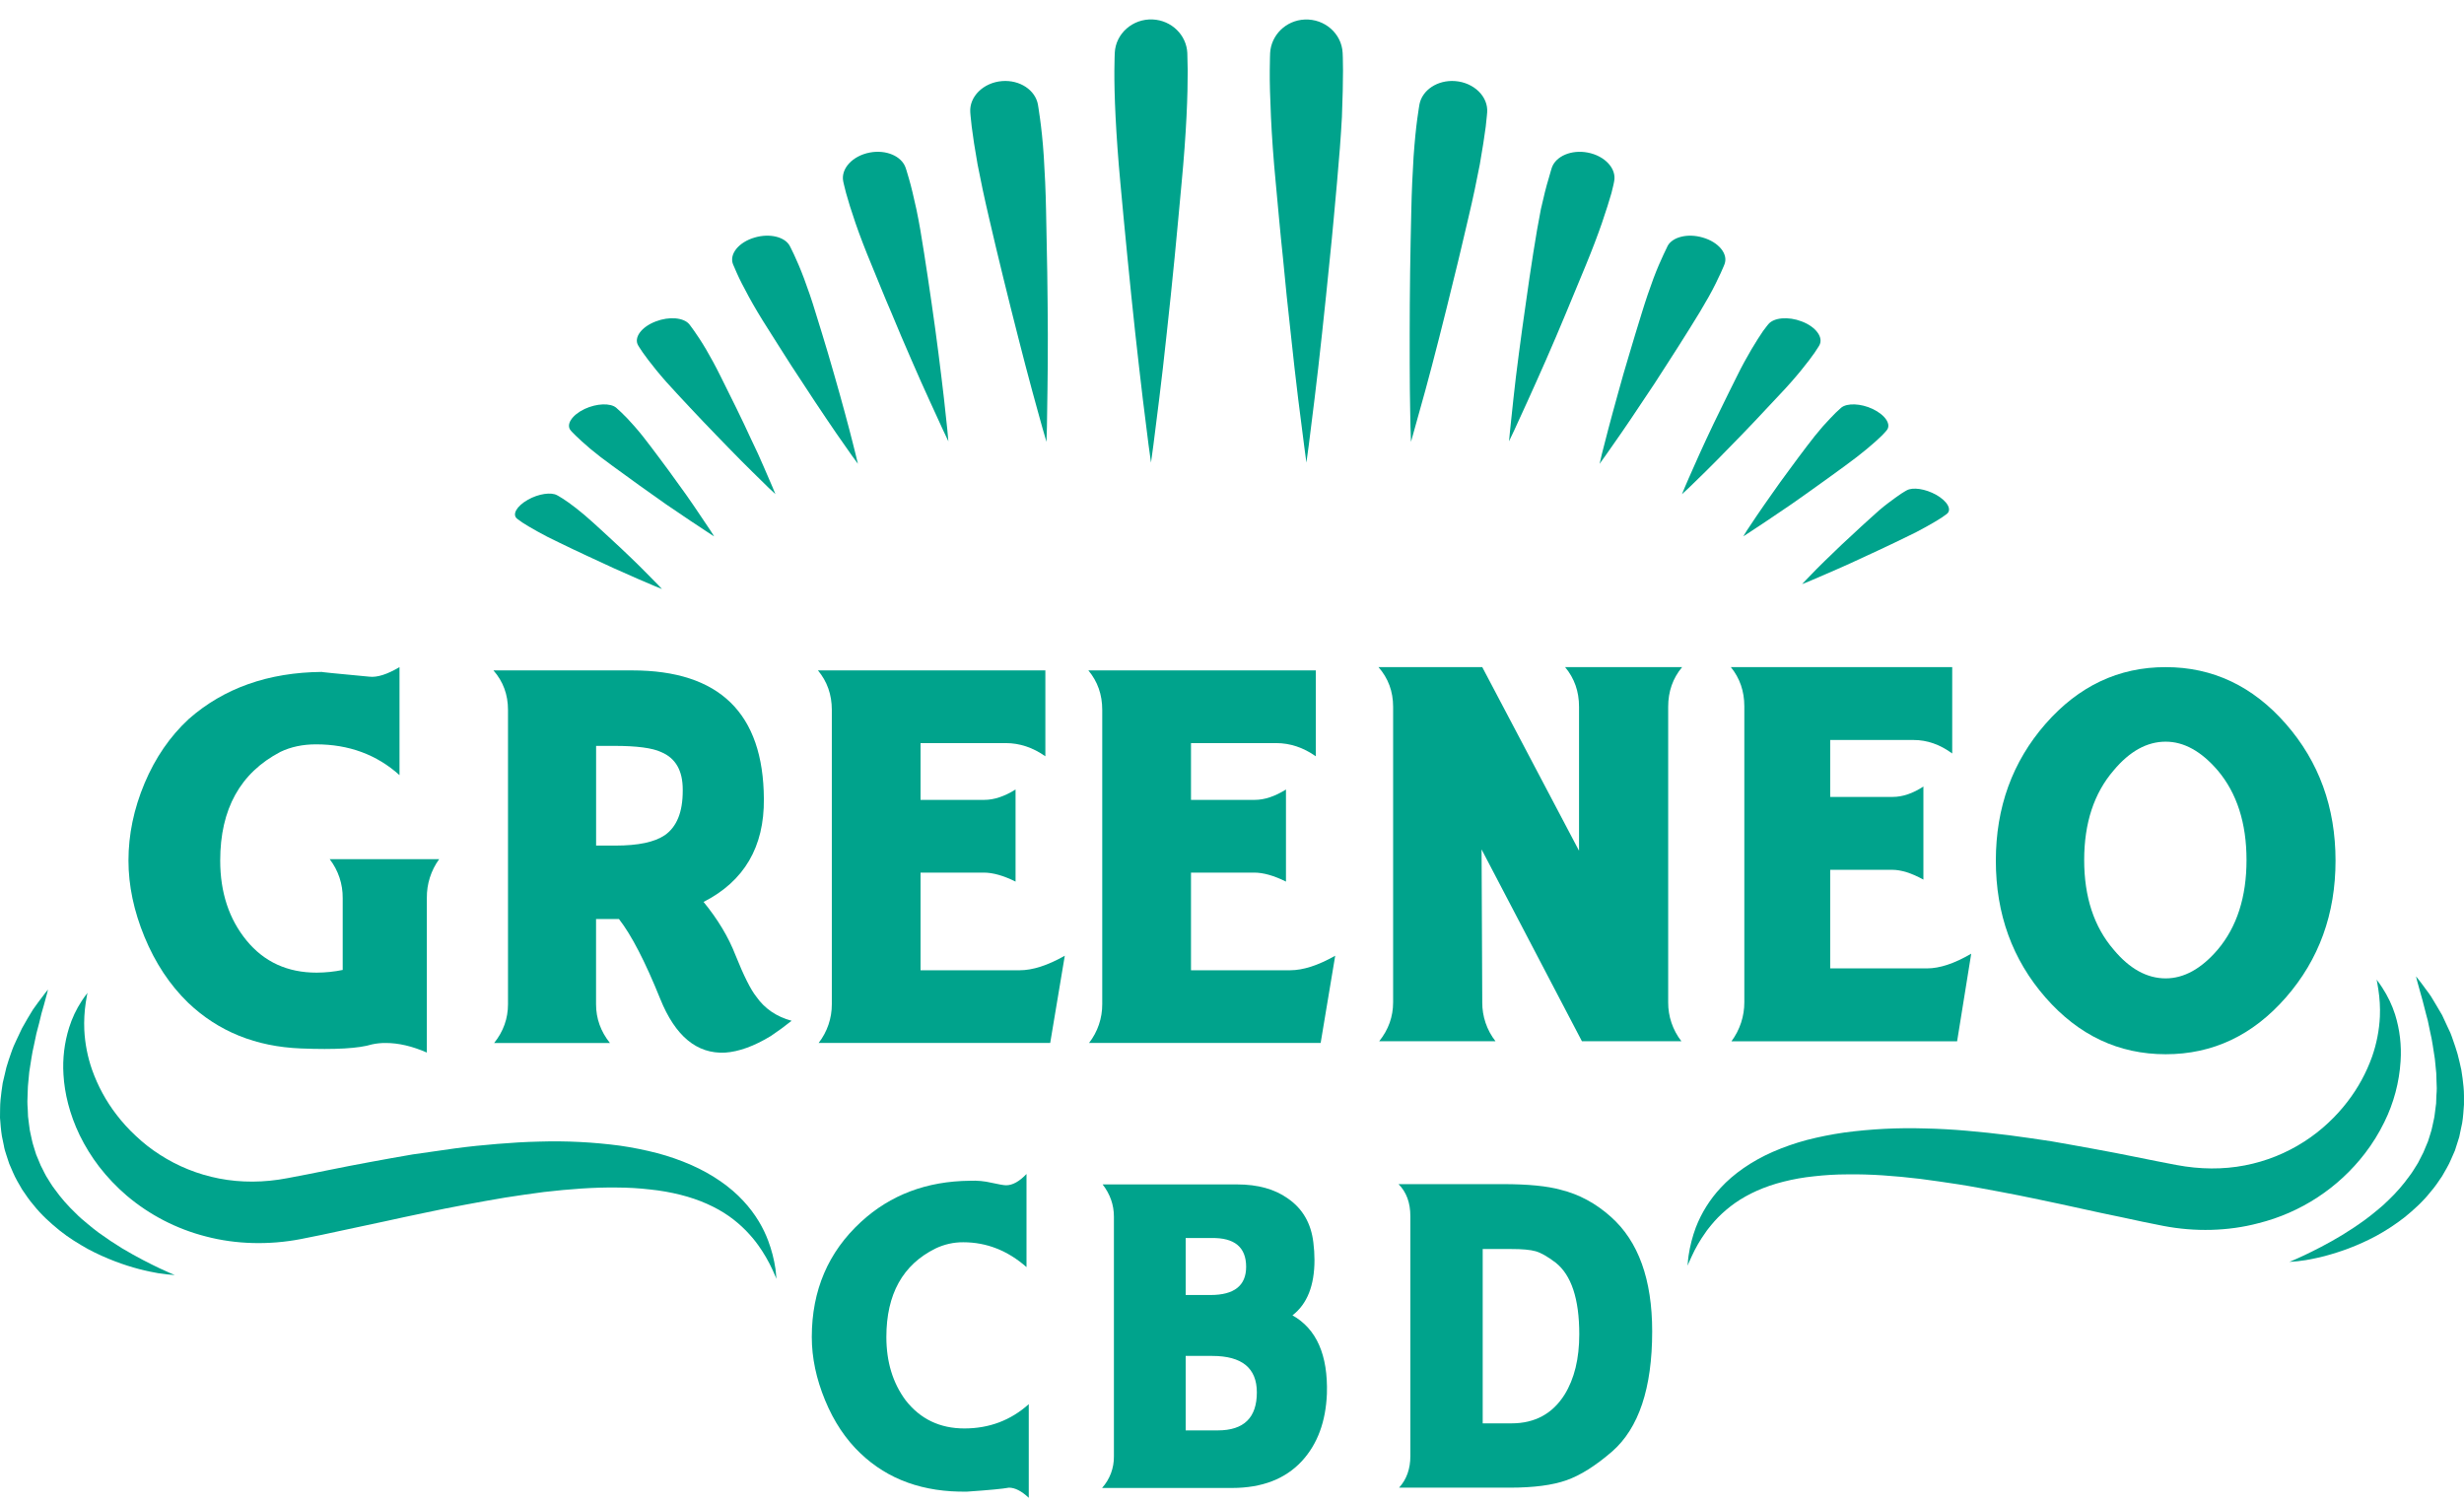 <svg width="95" height="58" viewBox="0 0 95 58" fill="none" xmlns="http://www.w3.org/2000/svg">
<g clip-path="url(#clip0_597_5639)">
<path d="M21.695 19.223C21.562 19.137 21.478 19.094 21.478 19.094C21.25 18.966 20.765 19.036 20.354 19.267C19.92 19.513 19.731 19.84 19.941 20.003C19.941 20.003 20.008 20.053 20.137 20.145C20.271 20.229 20.462 20.35 20.709 20.484C20.954 20.623 21.25 20.775 21.584 20.932C21.917 21.089 22.26 21.263 22.617 21.423C22.97 21.589 23.328 21.755 23.665 21.908C24.003 22.061 24.32 22.199 24.593 22.319C24.867 22.439 25.102 22.539 25.262 22.605C25.422 22.67 25.522 22.711 25.522 22.711C25.522 22.711 25.466 22.65 25.368 22.546C25.269 22.441 25.12 22.294 24.944 22.115C24.767 21.936 24.562 21.729 24.334 21.512C24.106 21.296 23.865 21.062 23.617 20.837C23.369 20.603 23.117 20.379 22.883 20.163C22.648 19.947 22.418 19.755 22.214 19.595C22.01 19.434 21.828 19.309 21.695 19.223Z" fill="#00A38C"/>
<path d="M24.463 16.437C24.269 16.214 24.094 16.032 23.963 15.909C23.832 15.786 23.755 15.718 23.755 15.718C23.531 15.535 23.011 15.55 22.541 15.768C22.048 16.002 21.809 16.374 22.006 16.599C22.006 16.599 22.071 16.677 22.198 16.798C22.325 16.92 22.513 17.096 22.753 17.298C22.994 17.5 23.285 17.726 23.614 17.962C23.942 18.199 24.287 18.454 24.639 18.706C24.99 18.959 25.346 19.208 25.68 19.444C26.016 19.672 26.332 19.889 26.609 20.073C26.886 20.257 27.117 20.408 27.277 20.515C27.436 20.623 27.534 20.68 27.534 20.68C27.534 20.68 27.482 20.602 27.392 20.456C27.298 20.316 27.164 20.117 27.003 19.877C26.843 19.637 26.651 19.354 26.442 19.058C26.233 18.762 26.003 18.447 25.775 18.134C25.546 17.821 25.309 17.51 25.09 17.217C24.871 16.924 24.659 16.658 24.463 16.437Z" fill="#00A38C"/>
<path d="M27.784 14.512C27.592 14.124 27.399 13.771 27.224 13.472C27.049 13.174 26.884 12.929 26.766 12.761C26.648 12.593 26.573 12.499 26.573 12.499C26.358 12.244 25.804 12.193 25.286 12.392C24.731 12.6 24.425 13.019 24.605 13.318C24.605 13.318 24.663 13.419 24.78 13.588C24.898 13.756 25.074 13.991 25.301 14.269C25.528 14.548 25.808 14.865 26.122 15.199C26.436 15.533 26.763 15.892 27.104 16.245C27.446 16.598 27.784 16.958 28.107 17.284C28.431 17.617 28.736 17.926 29.001 18.185C29.267 18.445 29.492 18.664 29.645 18.817L29.896 19.051C29.896 19.051 29.855 18.947 29.776 18.761C29.696 18.576 29.581 18.316 29.447 17.999C29.313 17.681 29.145 17.319 28.958 16.932C28.78 16.543 28.584 16.129 28.382 15.719C28.18 15.308 27.97 14.895 27.784 14.512Z" fill="#00A38C"/>
<path d="M32.372 15.183C32.233 14.683 32.079 14.155 31.924 13.623C31.768 13.091 31.604 12.571 31.453 12.081C31.305 11.583 31.146 11.13 31.002 10.744C30.858 10.357 30.718 10.039 30.615 9.818C30.512 9.597 30.444 9.471 30.444 9.471C30.254 9.133 29.677 8.989 29.1 9.157C28.486 9.333 28.112 9.792 28.259 10.183C28.259 10.183 28.311 10.309 28.41 10.531C28.508 10.754 28.664 11.061 28.866 11.432C29.069 11.804 29.319 12.227 29.607 12.675C29.895 13.123 30.192 13.609 30.503 14.087C30.815 14.565 31.128 15.044 31.423 15.489C31.718 15.934 32 16.349 32.243 16.705C32.492 17.058 32.698 17.354 32.841 17.56C32.993 17.767 33.077 17.883 33.077 17.883C33.077 17.883 33.042 17.75 32.988 17.513C32.934 17.276 32.841 16.943 32.741 16.543C32.636 16.145 32.511 15.679 32.372 15.183Z" fill="#00A38C"/>
<path d="M36.393 15.349C36.337 14.845 36.262 14.265 36.185 13.643C36.107 13.021 36.015 12.357 35.919 11.694C35.828 11.036 35.722 10.374 35.628 9.754C35.534 9.133 35.435 8.563 35.332 8.069C35.226 7.587 35.13 7.179 35.048 6.902C34.97 6.619 34.914 6.461 34.914 6.461C34.759 6.021 34.166 5.762 33.537 5.881C32.868 6.007 32.407 6.507 32.512 7C32.512 7 32.547 7.167 32.621 7.447C32.696 7.727 32.821 8.127 32.984 8.602C33.148 9.077 33.359 9.628 33.602 10.211C33.845 10.795 34.093 11.425 34.363 12.047C34.618 12.671 34.889 13.297 35.142 13.879C35.395 14.461 35.636 15.007 35.849 15.467C36.063 15.928 36.239 16.322 36.364 16.591C36.489 16.86 36.565 17.015 36.565 17.015L36.523 16.555C36.492 16.261 36.444 15.847 36.393 15.349Z" fill="#00A38C"/>
<path d="M37.691 6.341C37.806 6.94 37.953 7.636 38.127 8.379C38.301 9.121 38.485 9.917 38.682 10.709C38.879 11.501 39.072 12.295 39.265 13.038C39.452 13.779 39.636 14.471 39.795 15.063C39.954 15.654 40.096 16.149 40.189 16.492C40.289 16.842 40.347 17.036 40.347 17.036C40.347 17.036 40.353 16.833 40.364 16.474C40.369 16.118 40.377 15.608 40.386 14.994C40.395 14.38 40.401 13.665 40.399 12.902C40.396 12.14 40.389 11.322 40.377 10.508C40.365 9.694 40.347 8.88 40.331 8.118C40.316 7.355 40.283 6.648 40.244 6.041C40.205 5.434 40.147 4.93 40.099 4.578C40.051 4.226 40.017 4.027 40.017 4.027C39.913 3.473 39.323 3.074 38.638 3.126C37.917 3.182 37.364 3.724 37.409 4.334C37.409 4.334 37.423 4.54 37.465 4.889C37.507 5.237 37.585 5.745 37.691 6.341Z" fill="#00A38C"/>
<path d="M43.195 7.04C43.283 7.963 43.369 8.952 43.47 9.935C43.565 10.924 43.671 11.91 43.769 12.835C43.873 13.761 43.969 14.625 44.059 15.368C44.149 16.11 44.232 16.725 44.283 17.156L44.377 17.835C44.377 17.835 44.414 17.587 44.47 17.156C44.526 16.725 44.603 16.109 44.695 15.368C44.787 14.627 44.887 13.761 44.985 12.835C45.089 11.909 45.189 10.924 45.287 9.935C45.385 8.947 45.471 7.963 45.558 7.04C45.646 6.117 45.708 5.25 45.745 4.511C45.783 3.771 45.792 3.15 45.792 2.722C45.786 2.289 45.777 2.042 45.777 2.042C45.744 1.352 45.172 0.785 44.442 0.75C43.674 0.715 43.014 1.292 42.98 2.039C42.98 2.039 42.968 2.286 42.965 2.719C42.962 3.152 42.974 3.765 43.011 4.508C43.049 5.25 43.108 6.112 43.195 7.04Z" fill="#00A38C"/>
<path d="M74.648 19.077C74.233 18.845 73.75 18.775 73.516 18.904C73.516 18.904 73.435 18.947 73.301 19.033C73.173 19.119 72.996 19.248 72.787 19.405C72.578 19.562 72.35 19.758 72.12 19.973C71.883 20.189 71.63 20.414 71.387 20.647C71.138 20.871 70.894 21.105 70.67 21.323C70.439 21.539 70.234 21.749 70.053 21.925C69.884 22.104 69.738 22.254 69.636 22.356C69.539 22.46 69.48 22.521 69.48 22.521C69.48 22.521 69.571 22.481 69.742 22.417C69.901 22.352 70.132 22.25 70.406 22.131C70.681 22.011 70.998 21.875 71.338 21.72C71.678 21.564 72.032 21.402 72.386 21.235C72.741 21.074 73.087 20.9 73.418 20.744C73.748 20.589 74.044 20.436 74.29 20.296C74.533 20.162 74.73 20.041 74.861 19.957C74.995 19.865 75.06 19.815 75.06 19.815C75.268 19.65 75.081 19.322 74.648 19.077Z" fill="#00A38C"/>
<path d="M72.201 15.768C71.74 15.55 71.213 15.535 70.989 15.718C70.989 15.718 70.911 15.787 70.781 15.909C70.659 16.032 70.481 16.214 70.282 16.437C70.089 16.658 69.874 16.924 69.655 17.216C69.437 17.509 69.197 17.819 68.972 18.133C68.739 18.445 68.511 18.762 68.306 19.058C68.1 19.353 67.899 19.634 67.737 19.877C67.581 20.116 67.447 20.316 67.35 20.456C67.26 20.602 67.212 20.68 67.212 20.68C67.212 20.68 67.308 20.622 67.467 20.515C67.627 20.407 67.857 20.258 68.134 20.073C68.411 19.887 68.727 19.671 69.063 19.444C69.4 19.207 69.755 18.959 70.104 18.706C70.463 18.454 70.805 18.199 71.133 17.962C71.461 17.726 71.75 17.498 71.993 17.297C72.237 17.096 72.423 16.921 72.552 16.798C72.673 16.676 72.735 16.599 72.735 16.599C72.937 16.374 72.694 16.002 72.201 15.768Z" fill="#00A38C"/>
<path d="M69.463 12.392C68.945 12.193 68.388 12.245 68.179 12.5C68.179 12.5 68.098 12.596 67.977 12.761C67.861 12.929 67.705 13.172 67.526 13.473C67.352 13.77 67.155 14.123 66.965 14.512C66.774 14.901 66.566 15.306 66.369 15.719C66.166 16.13 65.967 16.544 65.786 16.934C65.606 17.325 65.439 17.688 65.303 18.001C65.167 18.314 65.044 18.578 64.969 18.763C64.894 18.948 64.848 19.053 64.848 19.053C64.848 19.053 64.941 18.968 65.103 18.819C65.256 18.667 65.478 18.45 65.749 18.19C66.013 17.929 66.319 17.621 66.64 17.289C66.965 16.962 67.307 16.604 67.644 16.25C67.981 15.895 68.314 15.54 68.626 15.204C68.944 14.869 69.222 14.55 69.446 14.274C69.67 13.999 69.851 13.762 69.966 13.593C70.081 13.423 70.14 13.323 70.14 13.323C70.32 13.021 70.018 12.6 69.463 12.392Z" fill="#00A38C"/>
<path d="M62.502 16.705C62.745 16.349 63.029 15.936 63.322 15.489C63.625 15.044 63.939 14.566 64.242 14.087C64.557 13.609 64.853 13.127 65.14 12.675C65.427 12.223 65.679 11.8 65.885 11.433C66.091 11.066 66.237 10.753 66.34 10.532C66.443 10.311 66.49 10.183 66.49 10.183C66.639 9.793 66.262 9.333 65.648 9.158C65.074 8.989 64.495 9.134 64.301 9.472C64.301 9.472 64.239 9.598 64.136 9.818C64.033 10.039 63.89 10.358 63.746 10.744C63.602 11.13 63.447 11.584 63.295 12.082C63.148 12.572 62.977 13.098 62.827 13.624C62.665 14.155 62.515 14.683 62.378 15.183C62.242 15.684 62.11 16.145 62.008 16.544C61.905 16.942 61.82 17.28 61.758 17.514C61.708 17.75 61.671 17.884 61.671 17.884C61.671 17.884 61.758 17.767 61.904 17.561C62.051 17.354 62.253 17.058 62.502 16.705Z" fill="#00A38C"/>
<path d="M62.232 7.001C62.341 6.508 61.879 6.008 61.213 5.882C60.583 5.763 59.987 6.021 59.832 6.462C59.832 6.462 59.781 6.62 59.703 6.903C59.617 7.18 59.516 7.588 59.408 8.07C59.313 8.564 59.21 9.137 59.115 9.755C59.021 10.373 58.916 11.037 58.828 11.695C58.732 12.358 58.64 13.021 58.559 13.644C58.477 14.267 58.406 14.846 58.353 15.35C58.3 15.848 58.253 16.262 58.225 16.556C58.194 16.844 58.18 17.015 58.18 17.015L58.381 16.592C58.506 16.323 58.684 15.934 58.895 15.468C59.108 15.002 59.347 14.463 59.605 13.88C59.863 13.298 60.125 12.671 60.386 12.049C60.648 11.426 60.901 10.798 61.147 10.212C61.387 9.629 61.596 9.079 61.761 8.603C61.926 8.127 62.048 7.725 62.129 7.448C62.204 7.168 62.232 7.001 62.232 7.001Z" fill="#00A38C"/>
<path d="M54.727 4.027C54.727 4.027 54.692 4.227 54.644 4.578C54.596 4.928 54.544 5.432 54.501 6.041C54.463 6.648 54.429 7.357 54.413 8.117C54.398 8.877 54.376 9.694 54.367 10.508C54.357 11.322 54.351 12.136 54.351 12.902C54.351 13.667 54.351 14.384 54.357 14.994C54.363 15.604 54.376 16.118 54.382 16.474C54.395 16.832 54.401 17.036 54.401 17.036C54.401 17.036 54.454 16.842 54.553 16.491C54.65 16.149 54.787 15.657 54.951 15.062C55.115 14.468 55.293 13.778 55.483 13.037C55.673 12.297 55.869 11.501 56.062 10.709C56.262 9.916 56.44 9.125 56.618 8.378C56.796 7.631 56.939 6.94 57.054 6.341C57.16 5.745 57.235 5.241 57.282 4.889C57.322 4.54 57.338 4.334 57.338 4.334C57.384 3.724 56.827 3.182 56.105 3.126C55.425 3.074 54.831 3.472 54.727 4.027Z" fill="#00A38C"/>
<path d="M49.186 7.04C49.273 7.963 49.358 8.952 49.464 9.935C49.554 10.924 49.66 11.91 49.763 12.835C49.86 13.761 49.959 14.625 50.05 15.368C50.146 16.109 50.223 16.725 50.278 17.156C50.332 17.588 50.371 17.835 50.371 17.835C50.371 17.835 50.399 17.587 50.461 17.156C50.514 16.725 50.592 16.109 50.684 15.368C50.776 14.627 50.874 13.761 50.974 12.835C51.074 11.909 51.178 10.924 51.275 9.935C51.379 8.952 51.463 7.963 51.548 7.04C51.632 6.117 51.699 5.25 51.738 4.511C51.767 3.768 51.78 3.15 51.78 2.722C51.78 2.294 51.766 2.042 51.766 2.042C51.731 1.295 51.072 0.718 50.302 0.753C49.577 0.785 49.009 1.354 48.97 2.042C48.97 2.042 48.959 2.289 48.956 2.722C48.952 3.155 48.968 3.768 49.002 4.511C49.037 5.253 49.096 6.112 49.186 7.04Z" fill="#00A38C"/>
<path d="M16.457 34.622V40.582C15.894 40.336 15.366 40.213 14.874 40.213C14.697 40.211 14.52 40.229 14.346 40.266C13.836 40.424 12.921 40.477 11.602 40.424C9.861 40.355 8.41 39.766 7.249 38.657C6.545 37.972 5.987 37.129 5.573 36.127C5.16 35.126 4.953 34.143 4.953 33.179C4.953 32.178 5.16 31.185 5.573 30.201C5.987 29.217 6.554 28.392 7.275 27.724C8.63 26.53 10.345 25.924 12.421 25.906C12.316 25.906 12.923 25.967 14.242 26.09C14.541 26.125 14.928 26.003 15.403 25.721V29.885C14.524 29.095 13.451 28.699 12.184 28.699C11.673 28.699 11.216 28.796 10.812 28.989C9.264 29.798 8.49 31.194 8.49 33.179C8.49 34.408 8.829 35.436 9.506 36.262C10.183 37.088 11.085 37.501 12.21 37.501C12.547 37.499 12.883 37.465 13.213 37.397V34.628C13.219 34.085 13.043 33.556 12.711 33.126H16.932C16.616 33.561 16.45 34.086 16.457 34.622Z" fill="#00A38C"/>
<path d="M27.954 40.585C26.867 40.638 26.034 39.948 25.456 38.514C24.877 37.079 24.347 36.053 23.864 35.434H22.981V38.718C22.981 39.27 23.16 39.768 23.516 40.213H19.052C19.408 39.768 19.586 39.27 19.586 38.718V27.37C19.586 26.782 19.399 26.275 19.025 25.848H24.372C27.74 25.848 29.433 27.5 29.451 30.803C29.469 32.651 28.694 33.975 27.126 34.774C27.678 35.449 28.088 36.133 28.356 36.825C28.677 37.625 28.944 38.158 29.158 38.425C29.479 38.886 29.933 39.197 30.521 39.357C30.254 39.571 29.987 39.766 29.72 39.944C29.077 40.335 28.488 40.549 27.954 40.585ZM23.677 28.758H22.983V32.602H23.732C24.605 32.602 25.237 32.469 25.63 32.202C26.092 31.882 26.323 31.312 26.323 30.494V30.44C26.323 29.71 26.047 29.23 25.494 28.998C25.156 28.838 24.55 28.758 23.677 28.758Z" fill="#00A38C"/>
<path d="M40.491 40.211H31.563C31.895 39.784 32.074 39.257 32.071 38.716V27.37C32.071 26.782 31.892 26.275 31.536 25.848H40.304V29.159C39.823 28.821 39.315 28.652 38.781 28.651H35.492V30.84H37.952C38.326 30.84 38.727 30.707 39.155 30.44V33.991C38.692 33.76 38.282 33.644 37.925 33.644H35.492V37.409H39.315C39.814 37.409 40.394 37.222 41.053 36.849L40.491 40.211Z" fill="#00A38C"/>
<path d="M50.918 40.211H41.989C42.321 39.784 42.5 39.257 42.497 38.716V27.37C42.497 26.782 42.319 26.275 41.962 25.848H50.731V29.159C50.249 28.821 49.742 28.652 49.207 28.651H45.919V30.84H48.378C48.752 30.84 49.153 30.707 49.581 30.44V33.991C49.118 33.76 48.709 33.644 48.352 33.644H45.919V37.409H49.741C50.24 37.409 50.82 37.222 51.479 36.849L50.918 40.211Z" fill="#00A38C"/>
<path d="M60.992 40.147L57.122 32.749L57.149 38.646C57.145 39.189 57.325 39.718 57.659 40.146H53.175C53.533 39.7 53.712 39.2 53.712 38.645V27.25C53.712 26.66 53.524 26.151 53.148 25.722H57.149L60.88 32.801V27.25C60.88 26.66 60.702 26.151 60.343 25.722H64.854C64.496 26.151 64.317 26.66 64.317 27.25V38.645C64.313 39.188 64.493 39.717 64.827 40.146L60.992 40.147Z" fill="#00A38C"/>
<path d="M83.498 40.647C81.685 40.647 80.14 39.917 78.864 38.459C77.588 36.999 76.95 35.242 76.95 33.184C76.95 31.129 77.588 29.371 78.864 27.911C80.14 26.451 81.685 25.721 83.498 25.722C85.311 25.722 86.856 26.452 88.132 27.911C89.409 29.37 90.047 31.128 90.047 33.184C90.047 35.24 89.409 36.998 88.132 38.459C86.856 39.919 85.311 40.648 83.498 40.647ZM83.498 28.596C82.776 28.596 82.107 28.966 81.491 29.705C80.734 30.584 80.356 31.735 80.356 33.159C80.356 34.583 80.734 35.734 81.491 36.613C82.107 37.353 82.776 37.722 83.498 37.722C84.202 37.722 84.871 37.353 85.505 36.613C86.245 35.736 86.615 34.584 86.615 33.159C86.615 31.734 86.245 30.583 85.505 29.705C84.871 28.966 84.202 28.596 83.498 28.596Z" fill="#00A38C"/>
<path d="M75.457 40.147H66.757C67.081 39.71 67.256 39.18 67.253 38.636V27.233C67.253 26.651 67.08 26.147 66.733 25.722H75.268V29.051C74.795 28.704 74.299 28.531 73.779 28.531H70.564V30.726H72.975C73.353 30.726 73.747 30.593 74.157 30.325V33.914C73.7 33.662 73.298 33.536 72.951 33.536H70.564V37.337H74.299C74.787 37.337 75.355 37.148 76.001 36.77L75.457 40.147Z" fill="#00A38C"/>
<path d="M1.601 39.068C1.635 38.955 1.663 38.849 1.691 38.756C1.8 38.377 1.851 38.153 1.851 38.153C1.851 38.153 1.703 38.328 1.467 38.652C1.408 38.736 1.341 38.822 1.271 38.925L1.07 39.257C1.001 39.378 0.925 39.507 0.848 39.646C0.779 39.788 0.707 39.937 0.637 40.093C0.6 40.175 0.564 40.253 0.526 40.336C0.487 40.418 0.464 40.509 0.429 40.595C0.368 40.773 0.302 40.958 0.247 41.151C0.199 41.346 0.153 41.547 0.104 41.758C0.067 41.968 0.047 42.186 0.02 42.41C-0.002 42.631 0.006 42.86 0 43.097C0.018 43.328 0.035 43.566 0.073 43.803C0.096 43.92 0.121 44.041 0.146 44.157C0.159 44.218 0.166 44.278 0.185 44.338L0.239 44.513L0.354 44.864L0.501 45.204C0.524 45.262 0.55 45.318 0.579 45.373L0.667 45.539C0.73 45.643 0.787 45.752 0.851 45.859C0.992 46.063 1.125 46.269 1.284 46.45C1.587 46.834 1.942 47.154 2.297 47.441C2.653 47.728 3.031 47.955 3.391 48.158C3.732 48.34 4.084 48.499 4.445 48.636C4.748 48.751 5.056 48.85 5.369 48.932C5.649 49.008 5.896 49.05 6.098 49.089C6.31 49.124 6.524 49.148 6.739 49.16C6.739 49.16 6.685 49.138 6.585 49.096C6.486 49.054 6.339 48.985 6.157 48.902C5.794 48.729 5.281 48.473 4.703 48.127C4.417 47.952 4.116 47.752 3.809 47.53C3.66 47.415 3.504 47.301 3.358 47.171C3.284 47.108 3.208 47.044 3.131 46.98C3.054 46.916 2.987 46.844 2.916 46.775C2.62 46.495 2.352 46.188 2.114 45.857C1.987 45.697 1.891 45.517 1.778 45.343C1.728 45.255 1.685 45.163 1.639 45.072L1.57 44.937L1.511 44.794L1.394 44.514L1.304 44.225C1.238 44.034 1.209 43.835 1.162 43.639C1.138 43.542 1.136 43.442 1.118 43.346C1.107 43.247 1.091 43.147 1.081 43.048C1.077 42.949 1.071 42.852 1.069 42.753C1.066 42.655 1.051 42.558 1.056 42.462C1.066 42.267 1.065 42.074 1.076 41.886C1.096 41.699 1.114 41.514 1.128 41.33C1.189 40.971 1.229 40.622 1.307 40.307C1.342 40.145 1.373 39.992 1.404 39.846C1.445 39.704 1.48 39.563 1.513 39.432C1.547 39.301 1.572 39.181 1.601 39.068Z" fill="#00A38C"/>
<path d="M3.375 38.273C3.36 38.302 3.342 38.329 3.32 38.353C3.276 38.407 3.221 38.485 3.149 38.595C2.94 38.914 2.777 39.261 2.663 39.625C2.482 40.208 2.409 40.818 2.447 41.427C2.487 42.142 2.678 42.952 3.072 43.769C3.281 44.197 3.533 44.604 3.823 44.982C4.14 45.392 4.498 45.767 4.892 46.104C5.774 46.849 6.813 47.385 7.933 47.671C9.102 47.98 10.381 48.007 11.589 47.775C12.133 47.671 12.668 47.556 13.2 47.44C13.734 47.329 14.266 47.216 14.796 47.099C15.326 46.98 15.853 46.871 16.379 46.76C16.904 46.649 17.419 46.543 17.94 46.448C18.46 46.354 18.965 46.255 19.474 46.174C19.983 46.093 20.48 46.024 20.969 45.959C21.954 45.845 22.9 45.774 23.786 45.786C24.215 45.787 24.644 45.812 25.07 45.862C25.464 45.902 25.854 45.971 26.237 46.067C26.97 46.25 27.602 46.538 28.104 46.889C28.339 47.055 28.559 47.242 28.761 47.448C28.858 47.543 28.938 47.643 29.024 47.739C29.101 47.837 29.178 47.925 29.242 48.022C29.451 48.315 29.631 48.627 29.782 48.954C29.886 49.181 29.938 49.307 29.938 49.307C29.938 49.307 29.935 49.272 29.927 49.209C29.918 49.145 29.917 49.047 29.898 48.921C29.843 48.551 29.749 48.188 29.618 47.838C29.521 47.58 29.401 47.332 29.259 47.096C29.087 46.81 28.884 46.543 28.656 46.299C28.17 45.77 27.476 45.281 26.655 44.919C26.23 44.733 25.791 44.58 25.343 44.461C24.868 44.339 24.387 44.242 23.902 44.172C22.873 44.036 21.835 43.983 20.798 44.015C20.263 44.026 19.722 44.06 19.18 44.104C18.637 44.148 18.088 44.204 17.545 44.277C17.001 44.351 16.451 44.43 15.905 44.511C15.357 44.605 14.815 44.702 14.271 44.803C13.729 44.904 13.191 45.006 12.661 45.115C12.131 45.224 11.602 45.328 11.087 45.424C10.185 45.598 9.287 45.602 8.45 45.439C7.636 45.282 6.859 44.97 6.162 44.52C5.833 44.31 5.524 44.068 5.24 43.799C4.967 43.547 4.717 43.272 4.491 42.977C4.088 42.453 3.771 41.869 3.55 41.247C3.377 40.752 3.276 40.234 3.25 39.71C3.235 39.357 3.254 39.004 3.306 38.655C3.329 38.534 3.341 38.435 3.354 38.37L3.375 38.273Z" fill="#00A38C"/>
<path d="M94.818 43.831C94.834 43.771 94.842 43.711 94.855 43.651C94.881 43.534 94.907 43.413 94.93 43.297C94.968 43.059 94.983 42.821 94.999 42.59C94.999 42.354 95.005 42.124 94.982 41.903C94.958 41.682 94.935 41.462 94.897 41.251C94.85 41.041 94.807 40.839 94.754 40.645C94.701 40.451 94.633 40.267 94.572 40.088C94.537 39.999 94.516 39.912 94.477 39.828C94.438 39.745 94.403 39.667 94.364 39.586C94.295 39.429 94.222 39.281 94.156 39.138C94.077 38.999 94 38.871 93.928 38.751L93.728 38.418C93.661 38.314 93.594 38.229 93.532 38.146C93.299 37.822 93.15 37.646 93.15 37.646C93.15 37.646 93.2 37.87 93.311 38.248C93.338 38.341 93.368 38.447 93.399 38.56C93.43 38.673 93.458 38.795 93.493 38.926C93.528 39.057 93.56 39.198 93.602 39.34C93.633 39.486 93.663 39.638 93.698 39.801C93.777 40.116 93.816 40.465 93.876 40.823C93.891 41.007 93.91 41.192 93.931 41.38C93.94 41.568 93.939 41.761 93.95 41.956C93.954 42.052 93.94 42.149 93.935 42.247C93.93 42.345 93.927 42.443 93.925 42.542C93.915 42.64 93.897 42.741 93.887 42.84C93.87 42.936 93.868 43.036 93.844 43.132C93.794 43.329 93.771 43.527 93.703 43.718L93.612 44.007L93.494 44.288L93.435 44.43L93.366 44.566C93.319 44.657 93.276 44.749 93.227 44.837C93.116 45.01 93.016 45.191 92.89 45.351C92.653 45.681 92.386 45.988 92.092 46.268L91.874 46.474L91.649 46.664C91.501 46.794 91.344 46.907 91.193 47.024C90.89 47.245 90.59 47.444 90.299 47.621C89.725 47.968 89.209 48.223 88.847 48.396C88.661 48.48 88.519 48.55 88.419 48.589L88.267 48.653C88.481 48.642 88.695 48.619 88.906 48.584C89.109 48.545 89.357 48.503 89.633 48.428C89.946 48.345 90.255 48.246 90.558 48.132C90.919 47.995 91.27 47.836 91.611 47.654C91.995 47.445 92.361 47.205 92.706 46.936C93.058 46.651 93.414 46.33 93.717 45.946C93.878 45.764 94.015 45.557 94.152 45.354C94.216 45.247 94.273 45.139 94.335 45.035L94.424 44.868C94.452 44.813 94.474 44.759 94.501 44.7L94.651 44.358L94.762 44.009L94.818 43.831Z" fill="#00A38C"/>
<path d="M69.66 43.954C69.212 44.074 68.773 44.227 68.348 44.412C67.523 44.775 66.833 45.263 66.344 45.793C65.927 46.24 65.6 46.762 65.381 47.331C65.251 47.681 65.158 48.044 65.103 48.414C65.081 48.54 65.081 48.639 65.073 48.701C65.065 48.764 65.064 48.799 65.064 48.799C65.064 48.799 65.115 48.673 65.221 48.446C65.369 48.118 65.55 47.806 65.761 47.514C65.821 47.418 65.903 47.329 65.978 47.231C66.06 47.136 66.141 47.036 66.238 46.94C66.441 46.735 66.662 46.547 66.898 46.381C67.4 46.031 68.031 45.742 68.764 45.56C69.147 45.463 69.537 45.394 69.931 45.354C70.357 45.305 70.786 45.279 71.215 45.279C72.104 45.264 73.05 45.335 74.032 45.452C74.522 45.517 75.023 45.587 75.528 45.666C76.033 45.745 76.544 45.845 77.064 45.94C77.584 46.035 78.1 46.142 78.626 46.252C79.151 46.362 79.677 46.473 80.206 46.591C80.736 46.71 81.267 46.822 81.802 46.932C82.336 47.048 82.868 47.163 83.413 47.267C84.621 47.499 85.901 47.473 87.07 47.163C88.705 46.756 90.154 45.807 91.18 44.471C91.471 44.093 91.722 43.687 91.931 43.258C92.292 42.526 92.504 41.73 92.555 40.916C92.596 40.307 92.524 39.697 92.343 39.114C92.226 38.751 92.061 38.405 91.852 38.085C91.78 37.977 91.728 37.898 91.685 37.843C91.663 37.819 91.644 37.792 91.629 37.763L91.65 37.862C91.663 37.927 91.675 38.025 91.697 38.147C91.752 38.495 91.772 38.848 91.757 39.201C91.731 39.725 91.63 40.242 91.457 40.738C91.235 41.361 90.916 41.946 90.512 42.471C90.287 42.765 90.038 43.04 89.767 43.292C89.482 43.56 89.173 43.801 88.843 44.013C88.146 44.463 87.368 44.775 86.553 44.932C85.713 45.096 84.822 45.088 83.916 44.918C83.403 44.822 82.878 44.716 82.344 44.608C81.809 44.501 81.275 44.394 80.731 44.297C80.188 44.2 79.647 44.098 79.1 44.005C78.555 43.922 78.005 43.841 77.46 43.77C76.915 43.7 76.368 43.645 75.829 43.597C75.29 43.549 74.745 43.519 74.21 43.508C73.172 43.476 72.133 43.529 71.104 43.666C70.618 43.736 70.136 43.832 69.66 43.954Z" fill="#00A38C"/>
<path d="M38.901 57.358C38.67 57.402 38.133 57.453 37.289 57.511C35.605 57.54 34.233 57.047 33.173 56.032C32.606 55.495 32.152 54.814 31.811 53.987C31.47 53.161 31.299 52.349 31.299 51.551C31.299 49.753 31.931 48.274 33.194 47.113C34.328 46.069 35.729 45.54 37.398 45.525C37.676 45.512 37.955 45.538 38.226 45.602C38.517 45.667 38.705 45.699 38.792 45.699C39.039 45.699 39.301 45.554 39.577 45.264V48.854C38.85 48.215 38.037 47.896 37.137 47.896C36.768 47.894 36.403 47.976 36.07 48.136C34.806 48.76 34.174 49.898 34.174 51.551C34.174 52.508 34.421 53.32 34.915 53.987C35.481 54.713 36.237 55.075 37.181 55.075C38.139 55.075 38.967 54.763 39.664 54.139V57.749C39.388 57.489 39.134 57.359 38.901 57.358Z" fill="#00A38C"/>
<path d="M47.5 57.37H42.49C42.79 57.035 42.953 56.6 42.947 56.151V46.906C42.947 46.457 42.802 46.043 42.512 45.666H47.696C48.495 45.666 49.148 45.847 49.656 46.21C50.223 46.601 50.55 47.167 50.637 47.907C50.665 48.131 50.68 48.356 50.68 48.582C50.68 49.568 50.397 50.279 49.831 50.714C50.76 51.236 51.203 52.244 51.159 53.738C51.116 54.811 50.797 55.674 50.201 56.326C49.561 57.022 48.661 57.369 47.5 57.37ZM46.716 47.733H45.714V49.93H46.672C47.587 49.93 48.045 49.567 48.045 48.842C48.044 48.088 47.6 47.718 46.714 47.733H46.716ZM46.738 52.279H45.714V55.15H46.955C47.958 55.15 48.459 54.66 48.458 53.682C48.457 52.747 47.883 52.279 46.737 52.279H46.738Z" fill="#00A38C"/>
<path d="M58.233 57.358H53.942C54.232 57.04 54.377 56.634 54.377 56.14V46.895C54.377 46.373 54.225 45.959 53.92 45.655H57.95C58.908 45.655 59.649 45.727 60.171 45.872C60.882 46.047 61.528 46.395 62.109 46.917C63.17 47.859 63.7 49.331 63.7 51.333C63.7 53.523 63.184 55.067 62.153 55.966C61.514 56.518 60.926 56.887 60.389 57.075C59.851 57.263 59.133 57.357 58.233 57.358ZM58.255 48.157H57.166V54.879H58.276C59.176 54.879 59.858 54.509 60.323 53.77C60.7 53.161 60.889 52.385 60.889 51.442C60.889 50.08 60.584 49.158 59.974 48.679C59.669 48.448 59.415 48.303 59.211 48.244C59.007 48.185 58.689 48.156 58.256 48.157H58.255Z" fill="#00A38C"/>
</g>
<defs>
<clipPath id="clip0_597_5639">
<rect width="95" height="57" fill="white" transform="translate(0 0.75)"/>
</clipPath>
</defs>
</svg>
